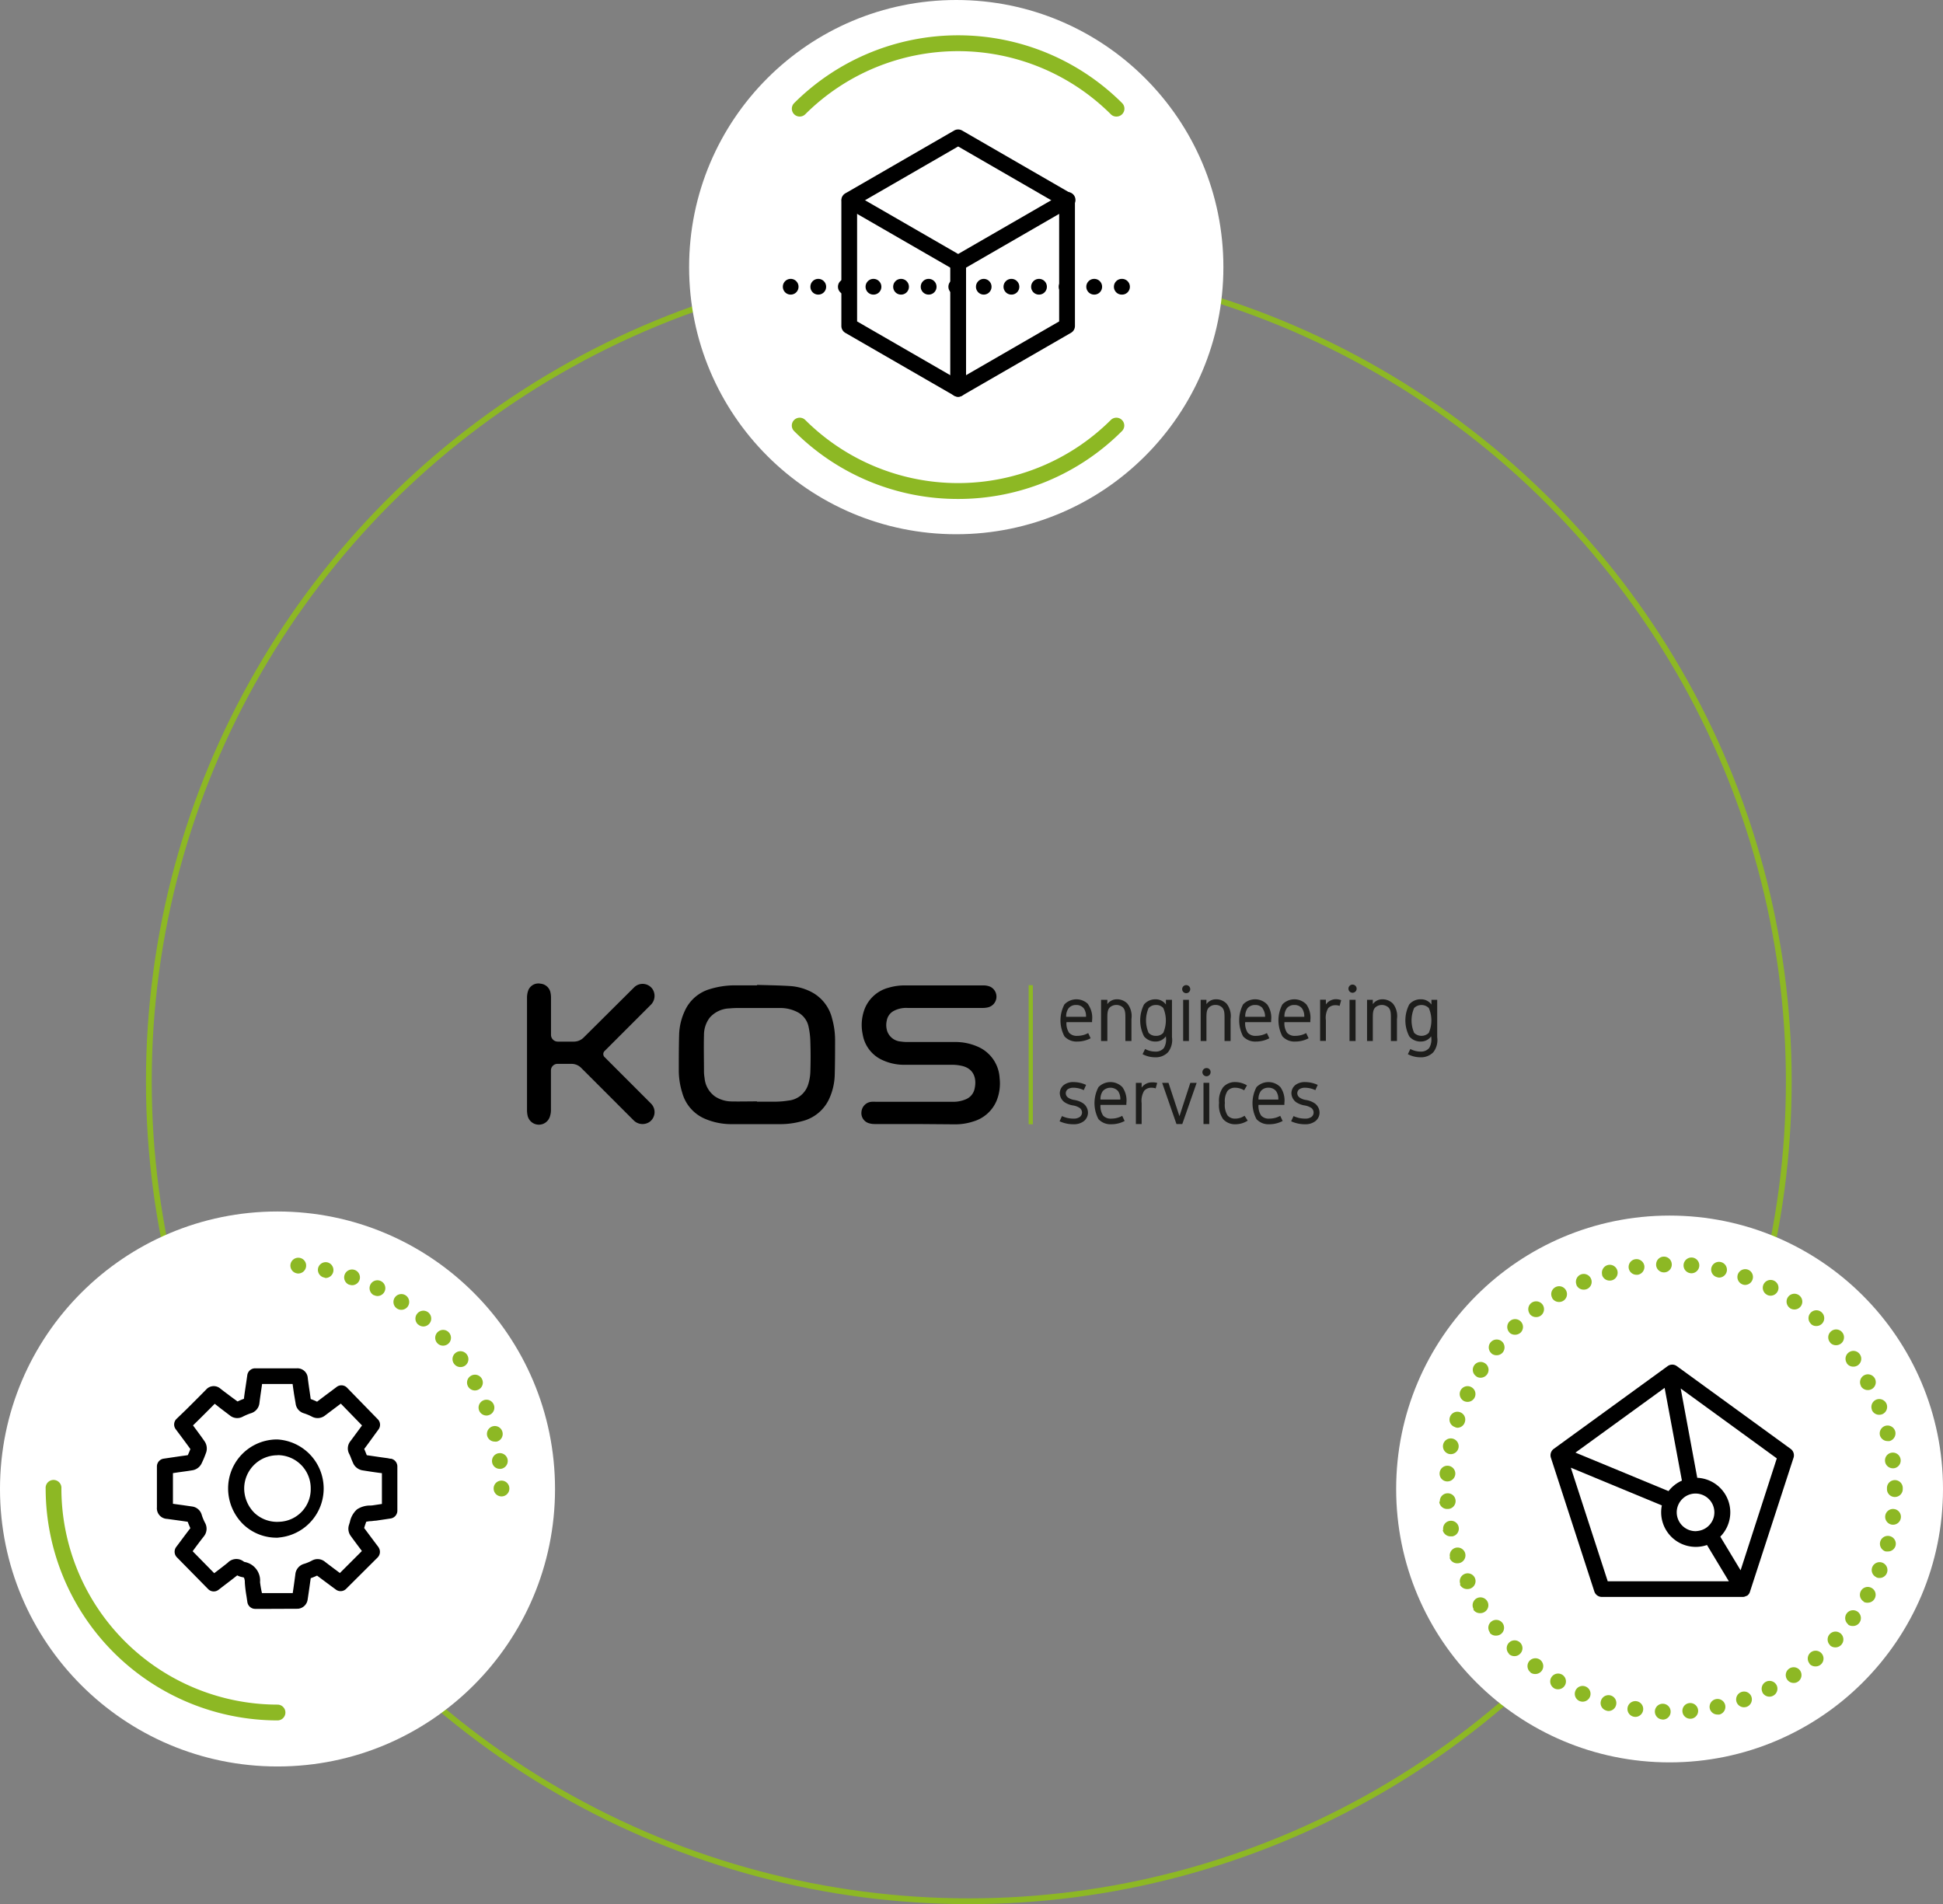 <svg xmlns="http://www.w3.org/2000/svg" id="Ebene_1" data-name="Ebene 1" viewBox="0 0 337.05 330.34"><rect x="0" y="0" width="337.05" height="330.34" fill="#808080" stroke="none"/><defs><style>
      .cls-1 {
        fill: none;
        stroke: #8db824;
        stroke-linecap: round;
        stroke-linejoin: round;
      }

      .cls-2 {
        fill: #fff;
      }

      .cls-3 {
        fill: #8db824;
      }

      .cls-4 {
        fill: #1d1d1b;
      }
    </style></defs><g><circle class="cls-1" cx="168.06" cy="187.59" r="142.24"></circle><g><circle class="cls-2" cx="165.88" cy="46.34" r="46.34"></circle><g><g><path d="M166.21,68.83a1.33,1.33,0,0,1-.69-.19l-18.89-10.9a1.39,1.39,0,0,1-.68-1.19V34.74a1.39,1.39,0,0,1,.68-1.19l18.89-10.91a1.39,1.39,0,0,1,1.37,0l18.89,10.91a1.37,1.37,0,0,1,.69,1.19V56.55a1.37,1.37,0,0,1-.69,1.19l-18.89,10.9A1.3,1.3,0,0,1,166.21,68.83ZM148.68,55.76l17.53,10.12,17.52-10.12V35.53L166.21,25.41,148.68,35.53Zm36.42.79h0Z"></path><path d="M166.21,47a1.42,1.42,0,0,1-.69-.18L146.63,35.92A1.37,1.37,0,0,1,148,33.55l18.21,10.51,18.21-10.51a1.37,1.37,0,1,1,1.36,2.37L166.89,46.83A1.38,1.38,0,0,1,166.21,47Z"></path><path d="M166.21,68.83a1.37,1.37,0,0,1-1.37-1.37V45.64a1.37,1.37,0,0,1,2.74,0V67.46A1.38,1.38,0,0,1,166.21,68.83Z"></path></g><path class="cls-3" d="M166.21,86.56a40.07,40.07,0,0,1-28.45-11.77,1.35,1.35,0,0,1,0-1.93,1.37,1.37,0,0,1,1.93,0,37.55,37.55,0,0,0,53,0,1.37,1.37,0,0,1,1.93,0,1.35,1.35,0,0,1,0,1.93A40.09,40.09,0,0,1,166.21,86.56Z"></path><path class="cls-3" d="M193.69,20.22a1.32,1.32,0,0,1-1-.4,37.55,37.55,0,0,0-53,0,1.36,1.36,0,0,1-1.93-1.93,40.28,40.28,0,0,1,56.9,0,1.37,1.37,0,0,1-1,2.33Z"></path><path d="M193.23,49.75a1.37,1.37,0,0,1,1.37-1.37h0A1.37,1.37,0,0,1,196,49.75h0a1.36,1.36,0,0,1-1.37,1.36h0A1.36,1.36,0,0,1,193.23,49.75Zm-4.79,0a1.37,1.37,0,0,1,1.38-1.37h0a1.36,1.36,0,0,1,1.36,1.37h0a1.36,1.36,0,0,1-1.36,1.36h0A1.37,1.37,0,0,1,188.44,49.75Zm-4.78,0A1.36,1.36,0,0,1,185,48.38h0a1.37,1.37,0,0,1,1.37,1.37h0A1.36,1.36,0,0,1,185,51.11h0A1.36,1.36,0,0,1,183.66,49.75Zm-4.79,0a1.37,1.37,0,0,1,1.37-1.37h0a1.36,1.36,0,0,1,1.36,1.37h0a1.36,1.36,0,0,1-1.36,1.36h0A1.36,1.36,0,0,1,178.87,49.75Zm-4.79,0a1.37,1.37,0,0,1,1.37-1.37h0a1.37,1.37,0,0,1,1.37,1.37h0a1.36,1.36,0,0,1-1.37,1.36h0A1.37,1.37,0,0,1,174.08,49.75Zm-4.78,0a1.37,1.37,0,0,1,1.37-1.37h0A1.36,1.36,0,0,1,172,49.75h0a1.36,1.36,0,0,1-1.36,1.36h0A1.36,1.36,0,0,1,169.3,49.75Zm-4.78,0a1.36,1.36,0,0,1,1.36-1.37h0a1.36,1.36,0,0,1,1.36,1.37h0a1.36,1.36,0,0,1-1.36,1.36h0A1.36,1.36,0,0,1,164.52,49.75Zm-4.8,0a1.37,1.37,0,0,1,1.37-1.37h0a1.37,1.37,0,0,1,1.37,1.37h0a1.36,1.36,0,0,1-1.37,1.36h0A1.37,1.37,0,0,1,159.72,49.75Zm-4.78,0a1.36,1.36,0,0,1,1.36-1.37h0a1.37,1.37,0,0,1,1.37,1.37h0a1.36,1.36,0,0,1-1.37,1.36h0A1.36,1.36,0,0,1,154.94,49.75Zm-4.79,0a1.37,1.37,0,0,1,1.37-1.37h0a1.37,1.37,0,0,1,1.37,1.37h0a1.36,1.36,0,0,1-1.37,1.36h0A1.36,1.36,0,0,1,150.15,49.75Zm-4.79,0a1.37,1.37,0,0,1,1.38-1.37h0a1.36,1.36,0,0,1,1.36,1.37h0a1.36,1.36,0,0,1-1.36,1.36h0A1.37,1.37,0,0,1,145.36,49.75Zm-4.78,0a1.36,1.36,0,0,1,1.36-1.37h0a1.37,1.37,0,0,1,1.37,1.37h0a1.36,1.36,0,0,1-1.37,1.36h0A1.36,1.36,0,0,1,140.58,49.75Zm-4.78,0a1.36,1.36,0,0,1,1.36-1.37h0a1.36,1.36,0,0,1,1.36,1.37h0a1.36,1.36,0,0,1-1.36,1.36h0A1.36,1.36,0,0,1,135.8,49.75Z"></path></g></g><g><circle class="cls-2" cx="48.14" cy="258.31" r="48.14"></circle><g><path d="M46.8,279.11H44.26a1.37,1.37,0,0,1-1.35-1.18l-.15-1a22.57,22.57,0,0,1-.29-2.37,2,2,0,0,0-.15-.87.83.83,0,0,0-.26-.08,3.07,3.07,0,0,1-.91-.31c-.74.59-1.49,1.16-2.24,1.73l-1,.77a1.36,1.36,0,0,1-1.81-.13l-5.42-5.51a1.38,1.38,0,0,1-.12-1.78l.69-.92c.58-.78,1.17-1.57,1.77-2.35-.16-.36-.32-.73-.46-1.11l-1.38-.2-2.19-.3a1.84,1.84,0,0,1-1.77-2c0-1.61,0-3.21,0-4.81V254.4a1.37,1.37,0,0,1,1.17-1.35l.68-.1,1.49-.22.75-.11c.43-.06.85-.11,1.27-.18.17-.37.32-.72.44-1.06-.6-.84-1.22-1.67-1.86-2.53l-.68-.91a1.36,1.36,0,0,1,.15-1.8l.52-.5,1.15-1.11q1.74-1.72,3.45-3.46a1.76,1.76,0,0,1,2.48-.17c.53.42,1.08.82,1.62,1.23s.91.67,1.36,1a10,10,0,0,1,1.1-.46c.12-1,.27-1.92.41-2.88l.18-1.24a1.38,1.38,0,0,1,1.26-1.17h.14l.44,0h6.73a1.8,1.8,0,0,1,1.92,1.69q.15,1.19.33,2.37l.18,1.27a9.49,9.49,0,0,1,1.1.46c.77-.59,1.54-1.17,2.35-1.77l1.06-.8a1.36,1.36,0,0,1,1.8.15l5.33,5.47a1.36,1.36,0,0,1,.12,1.76l-.68.93c-.6.83-1.19,1.65-1.8,2.46.1.21.18.42.26.62s.12.31.19.46l2.46.36,1.17.16.43.09.16,0a1.38,1.38,0,0,1,1.08,1.34v7.68a1.37,1.37,0,0,1-1.17,1.35l-.8.12-1.75.26c-.26,0-.55.06-.83.08a3.63,3.63,0,0,0-.87.12c0,.08-.18.54-.26.81l-.08.26,1.7,2.28.7.93a1.27,1.27,0,0,1,.17.27,1.39,1.39,0,0,1-.23,1.63l-5.47,5.45a1.36,1.36,0,0,1-1.78.12l-.91-.67L55,273.34a11.55,11.55,0,0,1-1.1.45c-.19,1.37-.36,2.59-.54,3.74a1.85,1.85,0,0,1-1.67,1.56Zm-1.36-2.74h5.34c.15-1,.3-2.07.45-3.22a2.08,2.08,0,0,1,1.52-1.85,7.76,7.76,0,0,0,1.33-.55,2,2,0,0,1,2.33.22c.85.65,1.71,1.29,2.55,1.92l3.79-3.79,0-.07c-.64-.85-1.28-1.7-1.9-2.56a2.12,2.12,0,0,1-.32-1.9c.05-.16.1-.33.16-.51a4,4,0,0,1,1.24-2.21,4.12,4.12,0,0,1,2.31-.67,3.94,3.94,0,0,0,.61-.06l1.4-.21v-5.34l-.47-.06c-1-.13-1.89-.27-2.83-.42A2.2,2.2,0,0,1,61.34,254c-.16-.33-.3-.67-.43-1a7.32,7.32,0,0,0-.35-.81A2,2,0,0,1,60.8,250l2-2.71h0l-3.68-3.79-.1.08-2.58,1.94a2.08,2.08,0,0,1-2.37.22,9,9,0,0,0-1.35-.56,2,2,0,0,1-1.44-1.71L51,241.81c-.08-.57-.17-1.14-.24-1.71H45.45l0,.11c-.15,1.06-.31,2.1-.44,3.14a2.07,2.07,0,0,1-1.52,1.83,10.5,10.5,0,0,0-1.37.58,2,2,0,0,1-2.26-.22l-1.61-1.22-1-.79q-1.47,1.49-2.94,2.94l-.83.81c.69.93,1.37,1.84,2,2.75a2.21,2.21,0,0,1,.3,1.89,17.28,17.28,0,0,1-.83,2,2.15,2.15,0,0,1-1.48,1.13c-.58.1-1.16.18-1.74.26l-.73.1-1,.15v1.15c0,1.39,0,2.78,0,4.17l1.61.22,1.72.25A2,2,0,0,1,35,262.82a8.17,8.17,0,0,0,.57,1.37,2.1,2.1,0,0,1-.23,2.37q-1,1.28-1.92,2.55l3.74,3.81,0,0c.79-.6,1.58-1.2,2.35-1.82a2.06,2.06,0,0,1,2.78-.19l.12.06a3.27,3.27,0,0,1,2.7,3.5A17.22,17.22,0,0,0,45.44,276.37Zm17.61-10.89Zm-30.11-13.1Z"></path><path d="M48.17,266.76a8.35,8.35,0,0,1-6-2.34,8.73,8.73,0,0,1-2.6-6.21,8.49,8.49,0,0,1,8.54-8.49h0a8.53,8.53,0,0,1,.39,17Zm0-14.3a5.78,5.78,0,0,0-5.81,5.78,6,6,0,0,0,1.78,4.22A5.72,5.72,0,0,0,48.45,264a5.65,5.65,0,0,0,5.45-5.78,5.74,5.74,0,0,0-5.75-5.78Z"></path><path class="cls-3" d="M48.14,298.46A40.27,40.27,0,0,1,7.92,258.23a1.37,1.37,0,1,1,2.73,0,37.54,37.54,0,0,0,37.49,37.49,1.37,1.37,0,0,1,0,2.74Z"></path><path class="cls-3" d="M85.63,258.23h0A1.36,1.36,0,0,1,87,256.86h0a1.36,1.36,0,0,1,1.36,1.37h0A1.36,1.36,0,0,1,87,259.6h0A1.37,1.37,0,0,1,85.63,258.23Zm-.27-4.6a1.36,1.36,0,0,1,1.19-1.53h0a1.37,1.37,0,0,1,1.52,1.19h0a1.38,1.38,0,0,1-1.2,1.53h-.16A1.35,1.35,0,0,1,85.36,253.63Zm-.85-4.54h0a1.37,1.37,0,0,1,1-1.66h0a1.36,1.36,0,0,1,1.65,1h0a1.36,1.36,0,0,1-1,1.66h0a1.32,1.32,0,0,1-.34,0h0A1.36,1.36,0,0,1,84.51,249.09Zm-1.4-4.4h0a1.37,1.37,0,0,1,.78-1.77h0a1.36,1.36,0,0,1,1.77.78h0a1.36,1.36,0,0,1-.78,1.77h0a1.38,1.38,0,0,1-.49.1h0A1.38,1.38,0,0,1,83.11,244.69Zm-1.93-4.19a1.36,1.36,0,0,1,.56-1.85h0a1.36,1.36,0,0,1,1.85.55h0a1.36,1.36,0,0,1-.55,1.85h0a1.43,1.43,0,0,1-.65.17h0A1.37,1.37,0,0,1,81.18,240.5Zm-2.43-3.93a1.36,1.36,0,0,1,.32-1.9h0A1.37,1.37,0,0,1,81,235h0a1.37,1.37,0,0,1-.32,1.91h0a1.38,1.38,0,0,1-.8.25h0A1.36,1.36,0,0,1,78.75,236.57ZM75.85,233a1.36,1.36,0,0,1,.1-1.93h0a1.35,1.35,0,0,1,1.92.09h0a1.37,1.37,0,0,1-.08,1.93h0a1.43,1.43,0,0,1-.93.36h0A1.35,1.35,0,0,1,75.85,233Zm-3.31-3.21a1.36,1.36,0,0,1-.14-1.93h0a1.37,1.37,0,0,1,1.93-.15h0a1.37,1.37,0,0,1,.14,1.93h0a1.38,1.38,0,0,1-1,.48h0A1.36,1.36,0,0,1,72.54,229.77ZM68.86,227a1.36,1.36,0,0,1-.38-1.89h0a1.37,1.37,0,0,1,1.89-.39h0a1.38,1.38,0,0,1,.39,1.9h0a1.38,1.38,0,0,1-1.14.61h0A1.33,1.33,0,0,1,68.86,227Zm-4-2.3h0a1.38,1.38,0,0,1-.61-1.84h0a1.36,1.36,0,0,1,1.83-.61h0a1.36,1.36,0,0,1,.62,1.83h0a1.38,1.38,0,0,1-1.23.76h0A1.47,1.47,0,0,1,64.87,224.68Zm-4.25-1.81a1.36,1.36,0,0,1-.83-1.74h0a1.36,1.36,0,0,1,1.74-.84h0a1.37,1.37,0,0,1,.84,1.75h0a1.36,1.36,0,0,1-1.29.9h0A1.47,1.47,0,0,1,60.62,222.87Zm-4.43-1.27a1.37,1.37,0,0,1-1-1.62h0a1.36,1.36,0,0,1,1.63-1h0a1.38,1.38,0,0,1,1,1.63h0a1.38,1.38,0,0,1-1.34,1.08h0A1,1,0,0,1,56.19,221.6Zm-4.56-.7a1.37,1.37,0,0,1-1.24-1.48h0a1.37,1.37,0,0,1,1.49-1.24h0a1.35,1.35,0,0,1,1.23,1.48h0a1.37,1.37,0,0,1-1.36,1.25h-.12Z"></path></g></g><circle class="cls-2" cx="289.62" cy="258.31" r="47.43"></circle><g><g><path d="M131.31,170.86c1.91.06,3.83.08,5.73.2a9.34,9.34,0,0,1,3.88,1.12,7.06,7.06,0,0,1,3.43,4.55,13.65,13.65,0,0,1,.51,3.59c0,2.05,0,4.11-.06,6.17a10.64,10.64,0,0,1-1.05,4.32,7,7,0,0,1-4.69,3.71,14,14,0,0,1-3.75.5c-2.84,0-5.68,0-8.52,0a11.62,11.62,0,0,1-4.52-.94,6.88,6.88,0,0,1-3.92-4.5,13.08,13.08,0,0,1-.6-3.87c0-2.09,0-4.19.06-6.28a10.43,10.43,0,0,1,1-4.1,6.88,6.88,0,0,1,4.3-3.73,14.83,14.83,0,0,1,4.44-.66h3.8Zm0,20.21v.05c1.1,0,2.2,0,3.3,0a15.47,15.47,0,0,0,2.15-.19,4,4,0,0,0,3.39-2.66,8.12,8.12,0,0,0,.42-2.29c.06-1.77.06-3.55,0-5.32a13.57,13.57,0,0,0-.31-2.55,3.66,3.66,0,0,0-1.82-2.47,6.46,6.46,0,0,0-3.19-.77c-2.32,0-4.64,0-7,0a16.79,16.79,0,0,0-1.73.07,4.75,4.75,0,0,0-3.4,1.6,4.92,4.92,0,0,0-1,3c-.06,2.15,0,4.3,0,6.45a6.65,6.65,0,0,0,.1,1,4.38,4.38,0,0,0,1.88,3.27,5.37,5.37,0,0,0,2.8.82C128.31,191.11,129.79,191.07,131.27,191.07Z"></path><path d="M159,195c-2.42,0-4.84,0-7.26,0a3.28,3.28,0,0,1-1-.14,1.82,1.82,0,0,1-1.3-2,1.9,1.9,0,0,1,1.76-1.72,5.54,5.54,0,0,1,.71,0h13.23a5.6,5.6,0,0,0,2.39-.43,2.54,2.54,0,0,0,1.53-1.82c.37-1.61,0-3.36-2-3.93a7.55,7.55,0,0,0-1.84-.24c-2.7,0-5.4,0-8.11,0a9,9,0,0,1-4-.8,5.93,5.93,0,0,1-3.46-4.48,7.81,7.81,0,0,1,.4-4.56,6.14,6.14,0,0,1,4.13-3.54,9.81,9.81,0,0,1,2.95-.39c4.49,0,9,0,13.47,0a3,3,0,0,1,1.18.23,1.91,1.91,0,0,1-.33,3.56,4,4,0,0,1-1,.12h-13a4.58,4.58,0,0,0-2.51.57,2.37,2.37,0,0,0-1.12,1.66,3.4,3.4,0,0,0,.11,1.87,2.71,2.71,0,0,0,2.36,1.73,7.5,7.5,0,0,0,1.25.08c2.68,0,5.36,0,8,0a9.58,9.58,0,0,1,4.25.89,6.28,6.28,0,0,1,3.61,5.36,8,8,0,0,1-.52,3.93,6.29,6.29,0,0,1-4,3.59,10.06,10.06,0,0,1-3.4.51Z"></path><path d="M104.87,182.34l8-8a2.17,2.17,0,0,0,.31-2.77,2.09,2.09,0,0,0-3.19-.27L101.24,180a2.39,2.39,0,0,1-1.66.7c-.61,0-1.13,0-2.83,0a1.18,1.18,0,0,1-1.17-1.17v-6.44a4.08,4.08,0,0,0-.08-.85,1.93,1.93,0,0,0-1.74-1.59,1.88,1.88,0,0,0-2.14,1.21,3.76,3.76,0,0,0-.2,1.25q0,4.84,0,9.69c0,3.23,0,6.45,0,9.68a4.58,4.58,0,0,0,.09,1,2,2,0,0,0,3.84.33,3.51,3.51,0,0,0,.22-1.21c0-2.3,0-4.61,0-6.91a1.14,1.14,0,0,1,1.13-1.13h2.44a2.36,2.36,0,0,1,1.67.69l9.08,9.08a2.17,2.17,0,0,0,2.77.31,2.09,2.09,0,0,0,.27-3.19l-8.08-8.09A.73.73,0,0,1,104.87,182.34Z"></path></g><rect class="cls-3" x="178.44" y="170.91" width="0.73" height="24.13"></rect><g><path class="cls-4" d="M188.75,174.24a4,4,0,0,1,.69,2.78v.3H185a2.92,2.92,0,0,0,.45,1.84,1.76,1.76,0,0,0,1.42.54,3.94,3.94,0,0,0,1.9-.48l.42.9a4.94,4.94,0,0,1-2.32.57,2.81,2.81,0,0,1-2.22-.9,5.93,5.93,0,0,1,0-5.55,2.89,2.89,0,0,1,4.15,0Zm-.76.68a1.62,1.62,0,0,0-1.32-.57,1.6,1.6,0,0,0-1.31.57,2.34,2.34,0,0,0-.41,1.48h3.44A2.39,2.39,0,0,0,188,174.92Z"></path><path class="cls-4" d="M192.09,173.45v.75a2,2,0,0,1,1.64-.84,2.5,2.5,0,0,1,1.85.76,3.49,3.49,0,0,1,.69,2.65v3.83h-1.05v-3.83c0-.93,0-1.55-.43-2a1.71,1.71,0,0,0-2.27,0c-.43.44-.43,1.06-.43,2v3.83H191v-7.15Z"></path><path class="cls-4" d="M202.25,174.27v-.82h1.05v6.47a3.43,3.43,0,0,1-.69,2.63,2.92,2.92,0,0,1-2.23.87,4.66,4.66,0,0,1-2.18-.54l.44-.9a3.72,3.72,0,0,0,1.74.45,1.81,1.81,0,0,0,1.51-.61,2.86,2.86,0,0,0,.36-1.9v-.15a2.18,2.18,0,0,1-1.79.92,2.55,2.55,0,0,1-2-.89,6.1,6.1,0,0,1,0-5.56,2.58,2.58,0,0,1,2-.88A2.17,2.17,0,0,1,202.25,174.27Zm-3,.6a5.39,5.39,0,0,0,0,4.31,1.65,1.65,0,0,0,1.27.52,1.62,1.62,0,0,0,1.27-.52,5.39,5.39,0,0,0,0-4.31,1.62,1.62,0,0,0-1.27-.52A1.65,1.65,0,0,0,199.26,174.87Z"></path><path class="cls-4" d="M206.47,171.6a.7.7,0,0,1-1.4,0,.7.7,0,1,1,1.4,0Zm-1.23,1.85h1v7.15h-1Z"></path><path class="cls-4" d="M209.28,173.45v.75a2,2,0,0,1,1.65-.84,2.5,2.5,0,0,1,1.85.76,3.49,3.49,0,0,1,.69,2.65v3.83h-1.05v-3.83c0-.93,0-1.55-.43-2a1.6,1.6,0,0,0-1.14-.43,1.58,1.58,0,0,0-1.13.43c-.44.44-.44,1.06-.44,2v3.83h-1v-7.15Z"></path><path class="cls-4" d="M219.81,174.24a4,4,0,0,1,.69,2.78v.3H216a2.92,2.92,0,0,0,.45,1.84,1.76,1.76,0,0,0,1.42.54,3.94,3.94,0,0,0,1.9-.48l.42.9a5,5,0,0,1-2.32.57,2.83,2.83,0,0,1-2.23-.9,6,6,0,0,1,0-5.55,2.9,2.9,0,0,1,4.16,0Zm-.77.68a1.6,1.6,0,0,0-1.31-.57,1.64,1.64,0,0,0-1.32.57,2.39,2.39,0,0,0-.4,1.48h3.44A2.34,2.34,0,0,0,219,174.92Z"></path><path class="cls-4" d="M226.61,174.24a4,4,0,0,1,.69,2.78v.3h-4.49a2.92,2.92,0,0,0,.45,1.84,1.76,1.76,0,0,0,1.42.54,3.94,3.94,0,0,0,1.9-.48l.42.9a4.94,4.94,0,0,1-2.32.57,2.81,2.81,0,0,1-2.22-.9,5.93,5.93,0,0,1,0-5.55,2.89,2.89,0,0,1,4.15,0Zm-.76.68a1.62,1.62,0,0,0-1.32-.57,1.6,1.6,0,0,0-1.31.57,2.34,2.34,0,0,0-.41,1.48h3.44A2.39,2.39,0,0,0,225.85,174.92Z"></path><path class="cls-4" d="M232.65,173.51l-.27,1a1.83,1.83,0,0,0-.72-.12,1.65,1.65,0,0,0-1.27.52A3.37,3.37,0,0,0,230,177v3.58h-1v-7.15h1v.82a2.17,2.17,0,0,1,1.79-.91A3,3,0,0,1,232.65,173.51Z"></path><path class="cls-4" d="M235.33,171.6a.71.71,0,0,1-1.41,0,.71.71,0,1,1,1.41,0Zm-1.23,1.85h1.05v7.15H234.1Z"></path><path class="cls-4" d="M238.14,173.45v.75a2,2,0,0,1,1.65-.84,2.52,2.52,0,0,1,1.85.76,3.49,3.49,0,0,1,.69,2.65v3.83h-1.05v-3.83c0-.93,0-1.55-.43-2a1.73,1.73,0,0,0-2.28,0c-.43.44-.43,1.06-.43,2v3.83h-1v-7.15Z"></path><path class="cls-4" d="M248.31,174.27v-.82h1v6.47a3.46,3.46,0,0,1-.68,2.63,2.94,2.94,0,0,1-2.23.87,4.63,4.63,0,0,1-2.18-.54l.43-.9a3.73,3.73,0,0,0,1.75.45,1.84,1.84,0,0,0,1.51-.61,2.86,2.86,0,0,0,.36-1.9v-.15a2.19,2.19,0,0,1-1.8.92,2.53,2.53,0,0,1-2-.89,6,6,0,0,1,0-5.56,2.56,2.56,0,0,1,2-.88A2.19,2.19,0,0,1,248.31,174.27Zm-3,.6a5.39,5.39,0,0,0,0,4.31,1.81,1.81,0,0,0,2.54,0,5.39,5.39,0,0,0,0-4.31,1.81,1.81,0,0,0-2.54,0Z"></path><path class="cls-4" d="M188,189.12a4.23,4.23,0,0,0-1.79-.42,1.79,1.79,0,0,0-.9.21.87.87,0,0,0-.43.75.92.92,0,0,0,.37.73,2.56,2.56,0,0,0,1.15.44,3.84,3.84,0,0,1,1.45.55,2,2,0,0,1,.88,1.63,1.89,1.89,0,0,1-.8,1.55,2.86,2.86,0,0,1-1.72.48,5.69,5.69,0,0,1-2.41-.52l.42-.9a4.66,4.66,0,0,0,2,.44,1.8,1.8,0,0,0,1.09-.29,1,1,0,0,0,.39-.76,1,1,0,0,0-.42-.81,2.9,2.9,0,0,0-1.18-.43,3.74,3.74,0,0,1-1.47-.58,2,2,0,0,1-.79-1.53,1.84,1.84,0,0,1,.81-1.51,2.68,2.68,0,0,1,1.57-.43,5.23,5.23,0,0,1,2.18.49Z"></path><path class="cls-4" d="M228.17,189.12a4.27,4.27,0,0,0-1.8-.42,1.72,1.72,0,0,0-.89.21.86.86,0,0,0-.44.75.93.93,0,0,0,.38.73,2.56,2.56,0,0,0,1.15.44,3.84,3.84,0,0,1,1.45.55,2,2,0,0,1,.88,1.63,1.87,1.87,0,0,1-.81,1.55,2.86,2.86,0,0,1-1.72.48,5.65,5.65,0,0,1-2.4-.52l.42-.9a4.65,4.65,0,0,0,2,.44,1.83,1.83,0,0,0,1.1-.29.94.94,0,0,0,.38-.76,1,1,0,0,0-.41-.81,3,3,0,0,0-1.18-.43,3.74,3.74,0,0,1-1.47-.58,2,2,0,0,1-.79-1.53,1.83,1.83,0,0,1,.8-1.51,2.7,2.7,0,0,1,1.57-.43,5.27,5.27,0,0,1,2.19.49Z"></path><path class="cls-4" d="M194.7,188.6a4,4,0,0,1,.69,2.78v.3H190.9a3,3,0,0,0,.45,1.84,1.77,1.77,0,0,0,1.42.54,3.94,3.94,0,0,0,1.9-.48l.42.89a4.94,4.94,0,0,1-2.32.57,2.83,2.83,0,0,1-2.22-.89,5.93,5.93,0,0,1,0-5.55,2.89,2.89,0,0,1,4.15,0Zm-.76.67a1.8,1.8,0,0,0-2.63,0,2.35,2.35,0,0,0-.41,1.48h3.44A2.41,2.41,0,0,0,193.94,189.27Z"></path><path class="cls-4" d="M200.74,187.87l-.27.95a2,2,0,0,0-.71-.12,1.63,1.63,0,0,0-1.28.53,3.36,3.36,0,0,0-.44,2.15V195h-1v-7.14h1v.82a2.17,2.17,0,0,1,1.79-.91A2.75,2.75,0,0,1,200.74,187.87Z"></path><path class="cls-4" d="M204.08,195l-2.48-7.14h1.1l1.9,5.78,1.88-5.78h1.1L205.09,195Z"></path><path class="cls-4" d="M210,186a.71.71,0,1,1-.7-.71A.68.68,0,0,1,210,186Zm-1.23,1.85h1V195h-1Z"></path><path class="cls-4" d="M216.44,194.41a3.93,3.93,0,0,1-2.13.63,2.76,2.76,0,0,1-2.13-.88,4.18,4.18,0,0,1-.71-2.84,4,4,0,0,1,.7-2.7,2.71,2.71,0,0,1,2.14-.9,4,4,0,0,1,2,.57l-.49.86a3,3,0,0,0-1.54-.45,1.66,1.66,0,0,0-1.33.54,3.22,3.22,0,0,0-.47,2.08,3.41,3.41,0,0,0,.48,2.21,1.68,1.68,0,0,0,1.32.53,2.86,2.86,0,0,0,1.61-.5Z"></path><path class="cls-4" d="M222.11,188.6a4,4,0,0,1,.69,2.78v.3h-4.49a3,3,0,0,0,.45,1.84,1.76,1.76,0,0,0,1.42.54,3.94,3.94,0,0,0,1.9-.48l.42.89a4.94,4.94,0,0,1-2.32.57,2.83,2.83,0,0,1-2.22-.89,5.93,5.93,0,0,1,0-5.55,2.89,2.89,0,0,1,4.15,0Zm-.76.67a1.65,1.65,0,0,0-1.32-.57,1.63,1.63,0,0,0-1.31.57,2.35,2.35,0,0,0-.41,1.48h3.44A2.41,2.41,0,0,0,221.35,189.27Z"></path></g></g><g><path class="cls-3" d="M288.39,298.3a1.37,1.37,0,0,1-1.32-1.42h0a1.36,1.36,0,0,1,1.41-1.31h0A1.36,1.36,0,0,1,289.8,297h0a1.36,1.36,0,0,1-1.37,1.32h0Zm3.46-1.37a1.35,1.35,0,0,1,1.24-1.48h0a1.37,1.37,0,0,1,1.48,1.24h0a1.37,1.37,0,0,1-1.24,1.48h-.13A1.36,1.36,0,0,1,291.85,296.93Zm-8.38.9a1.37,1.37,0,0,1-1.14-1.56h0a1.37,1.37,0,0,1,1.57-1.14h0a1.37,1.37,0,0,1,1.13,1.56h0a1.37,1.37,0,0,1-1.35,1.16h0Zm13.12-1.44a1.37,1.37,0,0,1,1.05-1.62h0a1.36,1.36,0,0,1,1.63,1.05h0a1.38,1.38,0,0,1-1,1.62h0a1.42,1.42,0,0,1-.29,0h0A1.37,1.37,0,0,1,296.59,296.39Zm-17.95.36a1.35,1.35,0,0,1-.93-1.68h0a1.37,1.37,0,0,1,1.69-.94h0a1.37,1.37,0,0,1,.93,1.7h0a1.36,1.36,0,0,1-1.31,1h0A1,1,0,0,1,278.64,296.75Zm22.6-1.48a1.37,1.37,0,0,1,.85-1.74h0a1.35,1.35,0,0,1,1.73.83h0a1.38,1.38,0,0,1-.84,1.75h0a1.76,1.76,0,0,1-.45.07h0A1.37,1.37,0,0,1,301.24,295.27ZM274,295.1h0a1.36,1.36,0,0,1-.71-1.79h0a1.35,1.35,0,0,1,1.78-.72h0a1.36,1.36,0,0,1,.73,1.79h0a1.38,1.38,0,0,1-1.26.83h0A1.49,1.49,0,0,1,274,295.1Zm31.73-1.53a1.37,1.37,0,0,1,.63-1.83h0a1.38,1.38,0,0,1,1.83.62h0a1.37,1.37,0,0,1-.63,1.83h0a1.27,1.27,0,0,1-.6.15h0A1.37,1.37,0,0,1,305.71,293.57Zm-36.14-.69a1.37,1.37,0,0,1-.49-1.87h0a1.37,1.37,0,0,1,1.86-.5h0a1.37,1.37,0,0,1,.5,1.87h0a1.37,1.37,0,0,1-1.19.68h0A1.38,1.38,0,0,1,269.57,292.88ZM310,291.35a1.36,1.36,0,0,1,.39-1.89h0a1.37,1.37,0,0,1,1.89.38h0a1.38,1.38,0,0,1-.39,1.9h0a1.31,1.31,0,0,1-.74.22h0A1.37,1.37,0,0,1,310,291.35Zm-44.49-1.22a1.38,1.38,0,0,1-.26-1.92h0a1.39,1.39,0,0,1,1.92-.26h0a1.38,1.38,0,0,1,.26,1.92h0a1.38,1.38,0,0,1-1.09.54h0A1.36,1.36,0,0,1,265.46,290.13Zm48.41-1.51a1.37,1.37,0,0,1,.15-1.93h0a1.37,1.37,0,0,1,1.93.16h0a1.36,1.36,0,0,1-.16,1.92h0a1.35,1.35,0,0,1-.88.32h0A1.37,1.37,0,0,1,313.87,288.62Zm-52.15-1.72h0a1.36,1.36,0,0,1,0-1.93h0a1.36,1.36,0,0,1,1.93,0h0a1.35,1.35,0,0,1,0,1.92h0a1.35,1.35,0,0,1-1,.42h0A1.35,1.35,0,0,1,261.72,286.9Zm55.71-1.47a1.37,1.37,0,0,1-.08-1.94h0a1.37,1.37,0,0,1,1.93-.08h0a1.37,1.37,0,0,1,.08,1.93h0a1.37,1.37,0,0,1-1,.45h0A1.4,1.4,0,0,1,317.43,285.43Zm-59-2.2a1.35,1.35,0,0,1,.21-1.91h0a1.36,1.36,0,0,1,1.92.21h0a1.37,1.37,0,0,1-.21,1.92h0a1.39,1.39,0,0,1-.86.3h0A1.33,1.33,0,0,1,258.4,283.23Zm62.17-1.4a1.39,1.39,0,0,1-.32-1.91h0a1.37,1.37,0,0,1,1.91-.32h0a1.37,1.37,0,0,1,.31,1.91h0a1.35,1.35,0,0,1-1.11.57h0A1.37,1.37,0,0,1,320.57,281.83Zm-65-2.63a1.39,1.39,0,0,1,.45-1.89h0a1.38,1.38,0,0,1,1.88.45h0a1.36,1.36,0,0,1-.45,1.88h0a1.33,1.33,0,0,1-.71.21h0A1.37,1.37,0,0,1,255.55,279.2Zm67.7-1.33a1.37,1.37,0,0,1-.55-1.85h0a1.36,1.36,0,0,1,1.85-.55h0a1.36,1.36,0,0,1,.55,1.85h0a1.37,1.37,0,0,1-1.2.72h0A1.37,1.37,0,0,1,323.25,277.87Zm-70-3h0a1.36,1.36,0,0,1,.67-1.8h0a1.37,1.37,0,0,1,1.82.66h0a1.37,1.37,0,0,1-.68,1.81h0a1.24,1.24,0,0,1-.56.13h0A1.39,1.39,0,0,1,253.22,274.84Zm72.2-1.23a1.36,1.36,0,0,1-.77-1.77h0a1.37,1.37,0,0,1,1.77-.77h0a1.38,1.38,0,0,1,.77,1.78h0a1.36,1.36,0,0,1-1.27.87h0A1.31,1.31,0,0,1,325.42,273.61Zm-74-3.4a1.36,1.36,0,0,1,.89-1.71h0a1.37,1.37,0,0,1,1.71.89h0a1.38,1.38,0,0,1-.9,1.72h0a1.4,1.4,0,0,1-.41.06h0A1.36,1.36,0,0,1,251.45,270.21Zm75.6-1.08a1.39,1.39,0,0,1-1-1.67h0a1.37,1.37,0,0,1,1.67-1h0a1.36,1.36,0,0,1,1,1.66h0a1.36,1.36,0,0,1-1.32,1h0A2,2,0,0,1,327.05,269.13Zm-76.79-3.72h0a1.35,1.35,0,0,1,1.09-1.59h0a1.35,1.35,0,0,1,1.59,1.1h0a1.36,1.36,0,0,1-1.09,1.58h0l-.24,0h0A1.39,1.39,0,0,1,250.26,265.41Zm77.85-.94a1.37,1.37,0,0,1-1.18-1.53h0a1.36,1.36,0,0,1,1.53-1.18h0a1.36,1.36,0,0,1,1.18,1.52h0a1.36,1.36,0,0,1-1.36,1.2h-.17Zm-78.44-4a1.35,1.35,0,0,1,1.29-1.44h0a1.35,1.35,0,0,1,1.44,1.28h0a1.37,1.37,0,0,1-1.29,1.44H251A1.36,1.36,0,0,1,249.67,260.51Zm78.92-.8a1.36,1.36,0,0,1-1.36-1.37h0a.31.31,0,0,0,0-.1h0s0-.07,0-.1h0a1.37,1.37,0,0,1,1.37-1.36h0a1.37,1.37,0,0,1,1.37,1.36h0s0,.07,0,.11h0s0,.07,0,.11h0a1.37,1.37,0,0,1-1.37,1.35h0ZM251,257a1.34,1.34,0,0,1-1.27-1.44h0a1.35,1.35,0,0,1,1.44-1.28h0a1.37,1.37,0,0,1,1.28,1.45h0A1.38,1.38,0,0,1,251,257H251Zm76-3.47a1.35,1.35,0,0,1,1.19-1.52h0a1.36,1.36,0,0,1,1.51,1.19h0a1.36,1.36,0,0,1-1.19,1.52h-.16A1.36,1.36,0,0,1,327,253.54Zm-75.57-1.28a1.38,1.38,0,0,1-1.1-1.6h0a1.36,1.36,0,0,1,1.59-1.09h0a1.37,1.37,0,0,1,1.09,1.6h0a1.38,1.38,0,0,1-1.34,1.11h0ZM326.11,249a1.38,1.38,0,0,1,1-1.66h0a1.38,1.38,0,0,1,1.66,1h0a1.39,1.39,0,0,1-1,1.66h0a1.86,1.86,0,0,1-.33,0h0A1.38,1.38,0,0,1,326.11,249Zm-73.71-1.43a1.35,1.35,0,0,1-.89-1.71h0a1.36,1.36,0,0,1,1.72-.88h0a1.35,1.35,0,0,1,.88,1.71h0a1.36,1.36,0,0,1-1.3,1h0A1.14,1.14,0,0,1,252.4,247.58Zm72.32-3a1.37,1.37,0,0,1,.78-1.77h0a1.38,1.38,0,0,1,1.77.78h0a1.38,1.38,0,0,1-.78,1.77h0a1.47,1.47,0,0,1-.5.09h0A1.36,1.36,0,0,1,324.72,244.62ZM254,243.08a1.38,1.38,0,0,1-.66-1.82h0a1.36,1.36,0,0,1,1.81-.66h0a1.36,1.36,0,0,1,.67,1.81h0a1.37,1.37,0,0,1-1.24.79h0A1.51,1.51,0,0,1,254,243.08Zm68.82-2.65h0a1.37,1.37,0,0,1,.56-1.85h0a1.37,1.37,0,0,1,1.85.56h0a1.37,1.37,0,0,1-.56,1.85h0a1.36,1.36,0,0,1-.65.16h0A1.37,1.37,0,0,1,322.79,240.43Zm-66.69-1.64a1.35,1.35,0,0,1-.44-1.87h0a1.36,1.36,0,0,1,1.88-.44h0a1.36,1.36,0,0,1,.44,1.88h0a1.39,1.39,0,0,1-1.16.65h0A1.27,1.27,0,0,1,256.1,238.79Zm64.26-2.28a1.36,1.36,0,0,1,.33-1.9h0a1.35,1.35,0,0,1,1.9.33h0a1.37,1.37,0,0,1-.32,1.9h0a1.38,1.38,0,0,1-.8.25h0A1.36,1.36,0,0,1,320.36,236.51Zm-61.63-1.7a1.36,1.36,0,0,1-.2-1.92h0a1.38,1.38,0,0,1,1.93-.21h0a1.39,1.39,0,0,1,.2,1.93h0a1.37,1.37,0,0,1-1.06.5h0A1.39,1.39,0,0,1,258.73,234.81Zm58.74-1.89a1.35,1.35,0,0,1,.09-1.92h0a1.35,1.35,0,0,1,1.93.08h0a1.37,1.37,0,0,1-.08,1.93h0a1.4,1.4,0,0,1-.93.36h0A1.35,1.35,0,0,1,317.47,232.92Zm-55.64-1.75a1.37,1.37,0,0,1,0-1.93h0a1.37,1.37,0,0,1,1.93,0h0a1.36,1.36,0,0,1,0,1.93h0a1.4,1.4,0,0,1-.95.38h0A1.37,1.37,0,0,1,261.83,231.17Zm52.34-1.46a1.35,1.35,0,0,1-.15-1.92h0a1.35,1.35,0,0,1,1.92-.15h0a1.37,1.37,0,0,1,.15,1.93h0a1.36,1.36,0,0,1-1,.47h0A1.3,1.3,0,0,1,314.17,229.71Zm-48.82-1.77a1.37,1.37,0,0,1,.27-1.91h0a1.38,1.38,0,0,1,1.92.27h0a1.39,1.39,0,0,1-.27,1.92h0a1.37,1.37,0,0,1-.82.27h0A1.36,1.36,0,0,1,265.35,227.94Zm45.14-1h0a1.37,1.37,0,0,1-.38-1.89h0a1.36,1.36,0,0,1,1.89-.38h0a1.37,1.37,0,0,1,.39,1.89h0a1.36,1.36,0,0,1-1.14.61h0A1.35,1.35,0,0,1,310.49,226.93Zm-41.25-1.76a1.36,1.36,0,0,1,.51-1.86h0a1.35,1.35,0,0,1,1.86.51h0a1.36,1.36,0,0,1-.5,1.86h0a1.38,1.38,0,0,1-.68.18h0A1.37,1.37,0,0,1,269.24,225.17Zm37.27-.55a1.37,1.37,0,0,1-.61-1.83h0a1.36,1.36,0,0,1,1.83-.61h0a1.36,1.36,0,0,1,.61,1.83h0a1.37,1.37,0,0,1-1.23.76h0A1.33,1.33,0,0,1,306.51,224.62Zm-33.06-1.73a1.37,1.37,0,0,1,.72-1.79h0a1.37,1.37,0,0,1,1.79.73h0a1.35,1.35,0,0,1-.72,1.79h0a1.42,1.42,0,0,1-.53.1h0A1.36,1.36,0,0,1,273.45,222.89Zm28.82-.07a1.37,1.37,0,0,1-.84-1.74h0a1.36,1.36,0,0,1,1.75-.83h0A1.36,1.36,0,0,1,304,222h0a1.36,1.36,0,0,1-1.29.91h0A1.19,1.19,0,0,1,302.27,222.82Zm-24.37-1.66a1.39,1.39,0,0,1,.94-1.7h0a1.37,1.37,0,0,1,1.69.95h0a1.37,1.37,0,0,1-.94,1.69h0a1.58,1.58,0,0,1-.38.05h0A1.37,1.37,0,0,1,277.9,221.16Zm19.94.4h0a1.36,1.36,0,0,1-1-1.63h0a1.36,1.36,0,0,1,1.62-1h0a1.37,1.37,0,0,1,1.05,1.62h0a1.37,1.37,0,0,1-1.34,1.08h0A1.43,1.43,0,0,1,297.84,221.56ZM282.53,220a1.36,1.36,0,0,1,1.15-1.55h0a1.38,1.38,0,0,1,1.56,1.14h0a1.38,1.38,0,0,1-1.15,1.56h0l-.21,0h0A1.37,1.37,0,0,1,282.53,220Zm10.76.88a1.36,1.36,0,0,1-1.24-1.48h0a1.38,1.38,0,0,1,1.49-1.24h0a1.37,1.37,0,0,1,1.23,1.49h0a1.37,1.37,0,0,1-1.35,1.24h-.13Zm-6-1.47A1.35,1.35,0,0,1,288.6,218h0a1.37,1.37,0,0,1,1.4,1.34h0a1.36,1.36,0,0,1-1.32,1.4h0A1.37,1.37,0,0,1,287.28,219.38Z"></path><path d="M310.63,251.36,290.88,237a1.35,1.35,0,0,0-1.6,0l-19.75,14.35a1.38,1.38,0,0,0-.5,1.53l7.54,23.22a1.38,1.38,0,0,0,1.3.94h24.42a1.32,1.32,0,0,0,.39-.06l.13-.06a.71.71,0,0,0,.18-.08l.06,0,.07-.05a1.33,1.33,0,0,0,.26-.27h0a1.35,1.35,0,0,0,.17-.34l0,0,7.55-23.22A1.38,1.38,0,0,0,310.63,251.36Zm-21.87-10.59,3,16.09a6,6,0,0,0-2.32,1.82L273.29,252Zm8.13,23.32a3.24,3.24,0,0,1-2.29,1.49,3.75,3.75,0,0,1-.47.05,3.28,3.28,0,0,1-3.27-3.27s0-.08,0-.12a3.28,3.28,0,0,1,1.25-2.44l.14-.11a3.27,3.27,0,0,1,5.14,2.67A3.19,3.19,0,0,1,296.89,264.09Zm-18,10.23-6.4-19.7,15.79,6.54a5.88,5.88,0,0,0-.12,1.2,6,6,0,0,0,7.95,5.67l3.79,6.29Zm23.05-1.9-3.52-5.84a6,6,0,0,0-4-10.21l-2.87-15.49L308.22,253Z"></path></g></g></svg>
